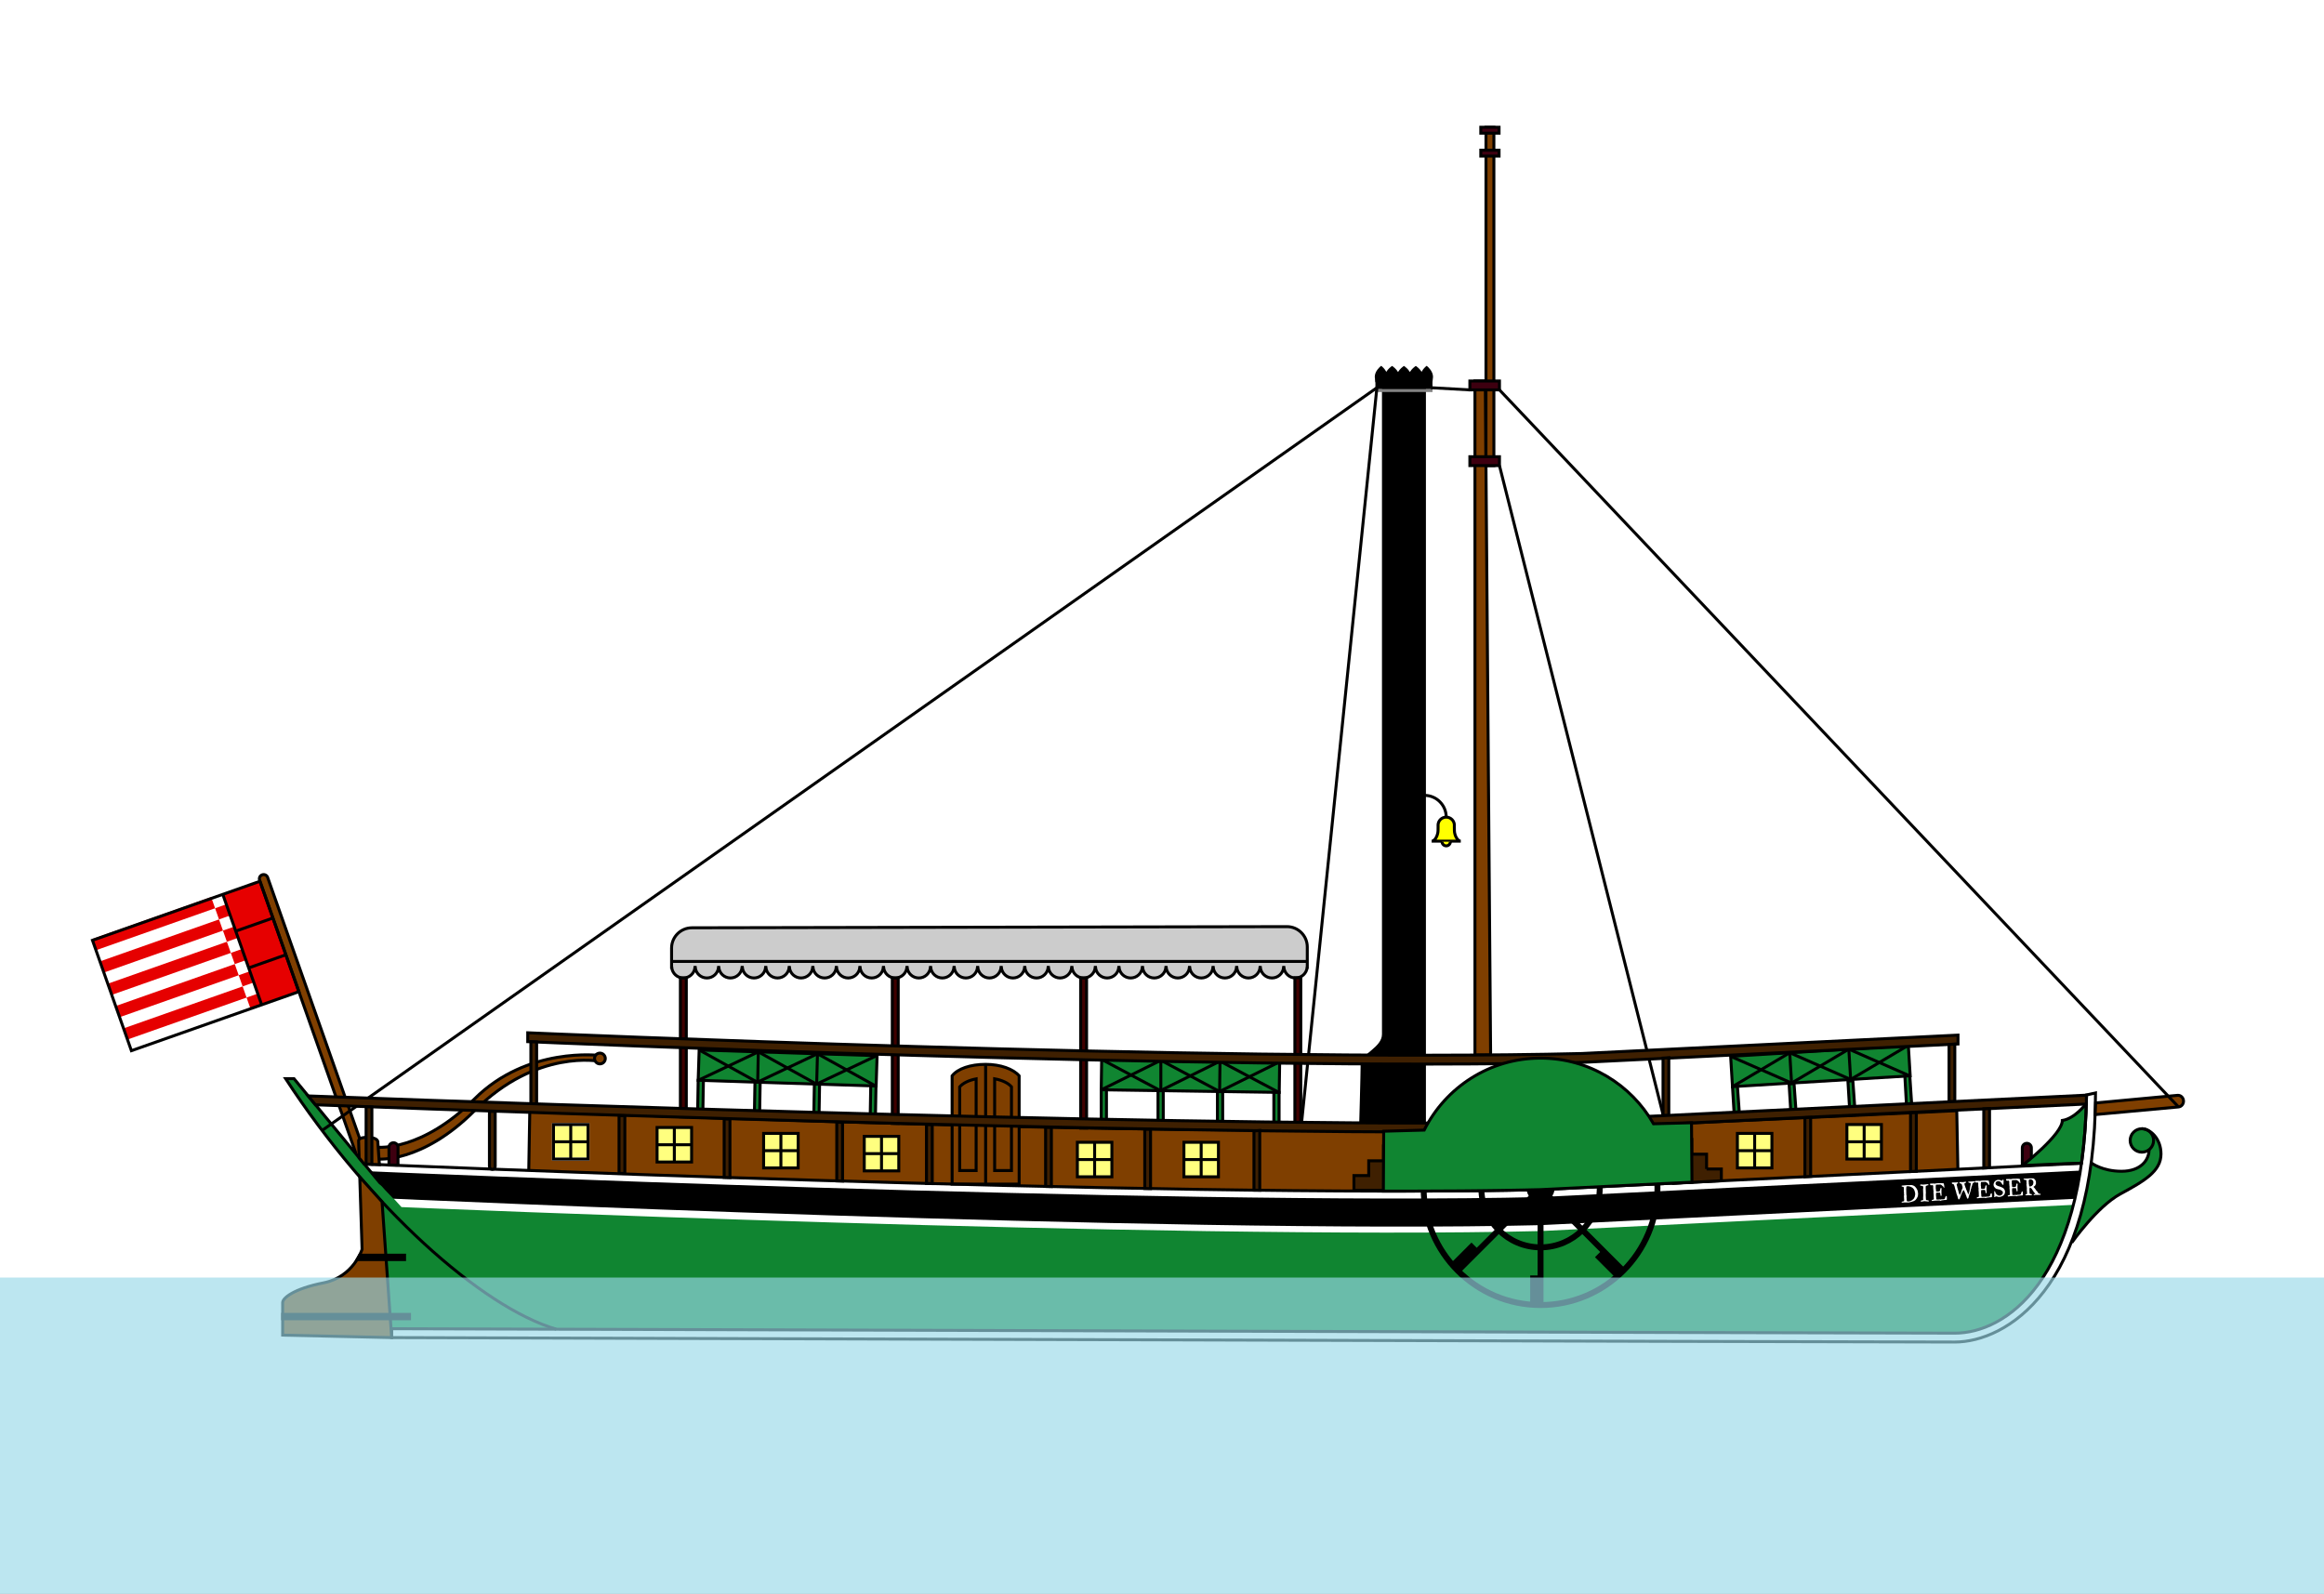 <?xml version="1.0" encoding="utf-8"?>
<!-- Generator: Adobe Illustrator 10, SVG Export Plug-In . SVG Version: 3.0.0 Build 76)  -->
<!DOCTYPE svg PUBLIC "-//W3C//DTD SVG 1.0//EN"    "http://www.w3.org/TR/2001/REC-SVG-20010904/DTD/svg10.dtd">
<svg 
	 xmlns:x="http://ns.adobe.com/Extensibility/1.0/" xmlns:i="http://ns.adobe.com/AdobeIllustrator/10.0/" xmlns:graph="http://ns.adobe.com/Graphs/1.0/" i:viewOrigin="28 566.2754" i:rulerOrigin="-28 -27.6924" i:pageBounds="28 566.2754 813.1973 27.6924"
	 xmlns="http://www.w3.org/2000/svg" xmlns:xlink="http://www.w3.org/1999/xlink" xmlns:a="http://ns.adobe.com/AdobeSVGViewerExtensions/3.0/"
	 width="785.197" height="538.584" viewBox="0 0 785.197 538.584" overflow="visible" enable-background="new 0 0 785.197 538.584"
	 xml:space="preserve">
	<rect x="0" y="0" width="785.197" height="538.584" fill="#333333" stroke="none"/>
	<g id="Hintergrund" i:layer="yes" i:editable="no" i:dimmedPercent="50" i:rgbTrio="#99999999FFFF">
		<path i:knockout="Off" fill="#FFFFFF" d="M785.197,538.583H0V0h785.197V538.583z"/>
	</g>
	<g id="_x002A_FARBEN" i:layer="yes" i:editable="no" i:dimmedPercent="50" i:rgbTrio="#999900000000">
		<path i:knockout="Off" fill="#108531" d="M128.99,406.011c-11.384-12.186-22.541-26.276-32.49-41.511h2.833
			c0,0,15.319,18.693,23.7,28.831l0.001,0.002c0,0,271.965,11.717,397.465,8.667c46.215-2.273,125.584-6.312,162.771-8.123
			c0,0,13.513-10.515,13.513-15.243c4.307-0.694,7.928-5.563,7.928-5.563l0.207-0.574c-1.647,61.409-27.958,78.004-44.419,78.004
			c-42.5,0-513.667-1.5-528.167-1.5l-3.253-42.896L128.99,406.011z"/>
		<path i:knockout="Off" fill="#108531" d="M725.214,381.732c-0.025-0.01-0.053-0.015-0.078-0.025
			c-0.176-0.064-0.351-0.119-0.523-0.162c-0.099-0.024-0.197-0.045-0.299-0.062c-0.222-0.039-0.439-0.065-0.648-0.065
			c-2.187,0-3.959,1.772-3.959,3.959c0,2.188,1.772,3.96,3.959,3.96c0.919,0,1.754-0.326,2.426-0.851l0.006,0.016
			c0,3.473-2.778,7.294-9.308,7.294s-10.174-2.801-10.174-2.801l-2.339,12.466l-4.292,14.454c0,0,8.484-12.151,16.408-16.453
			c8.104-4.399,13.732-7.666,13.732-13.501C730.125,385.541,727.583,382.649,725.214,381.732z"/>
		<path i:knockout="Off" fill="#FFFFFF" d="M700.562,407.144C579.696,413.024,582.514,412.949,520.5,416
			c-125.5,3.05-384.855-8.101-384.855-8.101l-2.727-3c0,0,262.082,11.15,387.582,8.101c62.014-3.051,59.823-2.951,180.689-8.832
			L700.562,407.144z"/>
		<path i:knockout="Off" d="M701.032,405.107c0,0-118.534,5.843-180.532,8.893c-125.5,3.05-387.582-8.944-387.582-8.944
			c-4.594-4.646-5.529-6.079-7.553-8.515c0,0,269.635,11.509,395.135,8.459c61.998-3.05,182.413-8.93,182.413-8.93L701.032,405.107z
			"/>
		<path i:knockout="Off" fill="#FFFFFF" d="M125.365,396.541c0,0,269.635,11.509,395.135,8.459
			c61.998-3.05,182.413-8.93,182.413-8.93l0.442-3c0,0-120.857,5.88-182.855,8.93c-125.5,3.05-397.668-8.459-397.668-8.459
			L125.365,396.541z"/>
		<path i:knockout="Off" fill="#7F3F00" d="M563.384,399.896c33.146-1.621,70.382-3.437,98.112-4.787l0.004,0.186l-0.382-19.981
			c-27.066,1.319-71.351,3.22-102.716,4.754l5.098,19.816"/>
		<path i:knockout="Off" fill="#7F3F00" d="M344.333,380.712c44.915,1.071,90.262,1.309,129.167,1.288v20.506h-0.048
			c-92.709,0.046-221.985-4.238-294.806-6.968v0.001l0.346-19.988c37.095,1.389,88.729,3.178,142.697,4.594v-16.607
			c1.894-2.393,6.156-3.87,11.323-3.87c5.018,0,9.344,1.584,11.323,3.868L344.333,380.712z"/>
		<path i:knockout="Off" fill="#FFFF7F" stroke="#FFFFFF" d="M198.667,391.666H187V380h11.667V391.666z"/>
		<path i:knockout="Off" fill="#FFFF7F" d="M233.667,392.666H222V381h11.667V392.666z"/>
		<path i:knockout="Off" fill="#FFFF7F" d="M269.667,394.666H258V383h11.667V394.666z"/>
		<path i:knockout="Off" fill="#FFFF7F" d="M303.667,395.666H292V384h11.667V395.666z"/>
		<path i:knockout="Off" fill="#FFFF7F" d="M375.667,397.666H364V386h11.667V397.666z"/>
		<path i:knockout="Off" fill="#FFFF7F" d="M411.666,397.666H400V386h11.666V397.666z"/>
		<path i:knockout="Off" fill="#FFFF7F" d="M598.666,394.666H587V383h11.666V394.666z"/>
		<path i:knockout="Off" fill="#FFFF7F" d="M635.666,391.666H624V380h11.666V391.666z"/>
	</g>
	<g id="Flagge" i:layer="yes" i:editable="no" i:dimmedPercent="50" i:rgbTrio="#FFFF99990000">
		<path i:knockout="Off" fill="none" stroke="#F0027F" d="M120.199,389.623"/>
		<path i:knockout="Off" fill="#E60000" d="M32.552,321.057l40.117-14.141l-1.33-3.772l-40.117,14.14L32.552,321.057z"/>
		<path i:knockout="Off" fill="#E60000" d="M73.998,310.688l3.772-1.329l-1.33-3.773l-3.772,1.33L73.998,310.688z"/>
		<path i:knockout="Off" fill="#E60000" d="M35.087,328.645l40.24-14.184l-1.33-3.772l-40.24,14.185L35.087,328.645z"/>
		<path i:knockout="Off" fill="#E60000" d="M76.658,318.233l3.772-1.329l-1.33-3.773l-3.773,1.33L76.658,318.233z"/>
		<path i:knockout="Off" fill="#E60000" d="M37.747,336.189l40.24-14.184l-1.33-3.772l-40.241,14.185L37.747,336.189z"/>
		<path i:knockout="Off" fill="#E60000" d="M79.317,325.779l3.772-1.33l-1.33-3.773l-3.772,1.33L79.317,325.779z"/>
		<path i:knockout="Off" fill="#E60000" d="M40.241,343.793l40.406-14.242l-1.33-3.771l-40.406,14.241L40.241,343.793z"/>
		<path i:knockout="Off" fill="#E60000" d="M81.977,333.324l3.772-1.33l-1.33-3.773l-3.772,1.33L81.977,333.324z"/>
		<path i:knockout="Off" fill="#E60000" d="M42.9,351.338l40.406-14.242l-1.33-3.771l-40.406,14.241L42.9,351.338z"/>
		<path i:knockout="Off" fill="#E60000" d="M84.636,340.869l3.772-1.33l-1.33-3.772l-3.772,1.329L84.636,340.869z"/>
		<path i:knockout="Off" fill="#E60000" d="M87.832,297.795l13.151,37.312l-12.575,4.433l-13.132-37.318L87.832,297.795z"/>
		<path i:knockout="Off" fill="none" stroke="#000000" d="M88.408,339.539l-13.132-37.318"/>
		<path i:knockout="Off" fill="none" stroke="#000000" d="M84.015,327.073l12.575-4.433"/>
		<g>
			<path i:knockout="Off" fill="none" stroke="#000000" d="M79.636,314.65l12.575-4.432"/>
		</g>
		<path i:knockout="Off" fill="#7F3F00" stroke="#000000" d="M120.199,389.623l-32.486-92.166c-0.265-0.751,0.129-1.574,0.88-1.839
			c0.75-0.265,1.574,0.13,1.838,0.88l33.484,94.996c0.265,0.751-0.129,1.574-0.88,1.839"/>
		<path i:knockout="Off" fill="none" stroke="#000000" d="M44.396,355.053l56.587-19.946l-13.151-37.312l-56.588,19.946
			L44.396,355.053z"/>
	</g>
	<g id="Rumpf" i:layer="yes" i:editable="no" i:dimmedPercent="50" i:rgbTrio="#4F00FFFF4F00">
		<path i:knockout="Off" fill="none" stroke="#000000" d="M187.947,449.161c-25.258-7.414-63.217-41.434-91.447-84.661h2.833
			c0,0,27.999,34.083,29,35.167c0.959,1.039,4.334,1.666,7.667,1.666c0,0,259,11.717,384.5,8.667
			c61.998-3.05,181.531-8.93,181.531-8.93"/>
		<path i:knockout="Off" fill="none" stroke="#000000" d="M125.521,396.333c0,0,269.479,11.717,394.979,8.667
			c61.998-3.05,182.413-8.93,182.413-8.93"/>
		<path i:knockout="Off" fill="none" stroke="#000000" d="M123.035,393.333c0,0,271.965,11.717,397.465,8.667
			c61.998-3.05,182.855-8.93,182.855-8.93"/>
		<path i:knockout="Off" fill="none" stroke="#000000" d="M704.972,370c-0.993,63.457-27.789,80.5-44.472,80.5
			c-42.5,0-513.667-1.5-528.167-1.5v3c14.5,0,485.667,1.5,528.167,1.5c17,0,47.5-17.672,47.5-84.172L704.972,370z"/>
		<path i:knockout="Off" fill="none" stroke="#000000" d="M699.984,419.915c0,0,8.484-12.151,16.408-16.453
			c8.104-4.399,13.732-7.666,13.732-13.501c0-5.418-3.82-8.543-6.46-8.543"/>
		<path i:knockout="Off" fill="none" stroke="#000000" d="M706.615,392.995c0,0,3.645,2.801,10.174,2.801s9.308-3.821,9.308-7.294"
			/>
		<path i:knockout="Off" fill="none" stroke="#000000" d="M719.706,385.377c0,2.188,1.772,3.96,3.959,3.96
			c2.188,0,3.96-1.772,3.96-3.96c0-2.187-1.772-3.959-3.96-3.959C721.479,381.418,719.706,383.19,719.706,385.377z"/>
		<path i:knockout="Off" fill="#3E0010" stroke="#000000" d="M683.271,393.877v-6c0-0.844,0.685-1.528,1.528-1.528
			c0.845,0,1.528,0.685,1.528,1.528v3.248"/>
		<path i:knockout="Off" fill="#7F3F00" stroke="#000000" d="M737.725,371.927c-0.089-1.083-0.992-1.885-2.017-1.791l-27.666,2.576
			l-0.17,3.924l28.161-2.576C737.056,373.966,737.813,373.012,737.725,371.927z"/>
		<path i:knockout="Off" fill="none" stroke="#000000" d="M704.712,373.07c0,0-3.621,4.869-7.928,5.563
			c0,4.729-13.513,15.243-13.513,15.243c12.848-0.626,19.998-0.802,19.998-0.802c0.973-6.906,1.569-14.574,1.702-23.075"/>
	</g>
	<g id="Ruder" i:layer="yes" i:editable="no" i:dimmedPercent="50" i:rgbTrio="#800080008000">
		<path i:knockout="Off" fill="#7F3F00" stroke="#000000" d="M127.667,391.667c0,0,14.833,1.499,32.667-16.334
			c21.084-21.084,42.333-16.666,42.333-16.666v-2c0,0-24.5-3.167-42.333,14.666s-32.667,16.334-32.667,16.334"/>
		<path i:knockout="Off" fill="#7F3F00" stroke="#000000" d="M129.08,406.104L132.333,452L95.5,451.167c0,0,0-9.5,0-11
			s3.667-4.667,13.833-6.667s13-11.333,13-11.333l-0.781-24.431L129.08,406.104z"/>
		<path i:knockout="Off" fill="#7F3F00" stroke="#000000" d="M128.19,393.551l-0.523-7.384c0,0,0.5-1.834-3.667-1.834
			c-3.24,0-2.833,1.333-2.833,1.333l0.179,5.623l1.688,2.044L128.19,393.551z"/>
		<path i:knockout="Off" stroke="#000000" d="M120.644,425.646h16.047v-1.489h-15.205L120.644,425.646z"/>
		<path i:knockout="Off" stroke="#000000" d="M95.5,445.646h42.87v-1.489H95.5V445.646z"/>
		<path i:knockout="Off" fill="#7F3F00" stroke="#000000" d="M204.506,357.688c0,1.004-0.814,1.818-1.818,1.818
			s-1.818-0.814-1.818-1.818s0.814-1.818,1.818-1.818S204.506,356.684,204.506,357.688z"/>
		<path i:knockout="Off" fill="#3E0010" stroke="#000000" d="M134.472,393.707l-3.057-0.022v-6c0-0.844,0.685-1.528,1.528-1.528
			c0.845,0,1.528,0.685,1.528,1.528V393.707z"/>
	</g>
	<g id="Schaufelrad" i:layer="yes" i:editable="no" i:dimmedPercent="50" i:rgbTrio="#FFFF4F004F00">
		<path i:knockout="Off" fill="none" stroke="#000000" stroke-width="2" d="M481,401.5c0-21.815,17.685-39.5,39.5-39.5
			s39.5,17.685,39.5,39.5S542.315,441,520.5,441S481,423.315,481,401.5z"/>
		<path i:knockout="Off" fill="none" stroke="#000000" stroke-width="2" d="M500.5,401.5c0-11.046,8.954-20,20-20s20,8.954,20,20
			s-8.954,20-20,20S500.5,412.546,500.5,401.5z"/>
		<path i:knockout="Off" fill="none" stroke="#000000" stroke-width="2" d="M520.5,441v-79"/>
		<path i:knockout="Off" stroke="#000000" d="M517.5,431.5h3v9.5h-3V431.5z"/>
		<path i:knockout="Off" fill="none" stroke="#000000" d="M520.5,362h3v9.5h-3V362z"/>
		<path i:knockout="Off" fill="none" stroke="#000000" stroke-width="2" d="M548.431,429.431l-55.861-55.861"/>
		<path i:knockout="Off" stroke="#000000" d="M539.592,424.835l2.121-2.122l6.718,6.718l-2.121,2.121L539.592,424.835z"/>
		<path i:knockout="Off" fill="none" stroke="#000000" d="M492.569,373.569l2.121-2.121l6.718,6.717l-2.121,2.122L492.569,373.569z"
			/>
		<path i:knockout="Off" fill="none" stroke="#000000" d="M481,401.5v-3h9.5v3H481z"/>
		<path i:knockout="Off" fill="none" stroke="#000000" stroke-width="2" d="M548.431,373.569l-55.861,55.861"/>
		<path i:knockout="Off" fill="none" stroke="#000000" d="M543.835,382.408l-2.122-2.121l6.718-6.718l2.121,2.121L543.835,382.408z"
			/>
		<path i:knockout="Off" stroke="#000000" d="M492.569,429.431l-2.121-2.121l6.717-6.718l2.122,2.121L492.569,429.431z"/>
		<path i:knockout="Off" stroke="#000000" d="M516.248,401.5c0-2.349,1.903-4.252,4.252-4.252s4.252,1.903,4.252,4.252
			s-1.903,4.252-4.252,4.252S516.248,403.849,516.248,401.5z"/>
	</g>
	<g id="_x002A_Schornstein" i:layer="yes" i:editable="no" i:dimmedPercent="50" i:rgbTrio="#FFFFFFFF4F00">
		<path i:knockout="Off" stroke="#000000" d="M481.267,382V131.017h-13.846c0,0,0,213.733,0,218.483s-7.2,7-7.2,10
			s-0.554,22.5-0.554,22.5H481.267z"/>
		<path i:knockout="Off" stroke="#000000" d="M483.484,128.548h-18.281v2.469h18.281V128.548z"/>
		<path i:knockout="Off" stroke="#828282" d="M464.693,131.976h19.301"/>
		<path i:knockout="Off" d="M482.33,123.88l-0.32-0.266l-0.319,0.266c-0.051,0.042-0.856,0.736-1.384,1.762
			c-0.634-1.046-1.612-1.748-1.673-1.79l-0.284-0.196l-0.283,0.196c-0.063,0.043-1.085,0.775-1.716,1.86
			c-0.634-1.084-1.658-1.817-1.721-1.86l-0.284-0.196l-0.283,0.196c-0.062,0.043-1.089,0.776-1.723,1.86
			c-0.631-1.085-1.651-1.817-1.714-1.86l-0.284-0.196l-0.283,0.196c-0.062,0.042-1.044,0.746-1.678,1.794
			c-0.535-1.03-1.354-1.727-1.405-1.769l-0.317-0.261l-0.317,0.261c-0.076,0.062-1.863,1.552-1.863,3.469l0.215,1.817l19.292-0.116
			l0.039-0.389l0.144-1.312C484.167,125.432,482.404,123.943,482.33,123.88z"/>
		<path i:knockout="Off" fill="#FFFF00" stroke="#000000" d="M493.549,284.246c-1.194,0-2.162-2.102-2.162-3.627l-0.018-1.562
			c0.004-0.057,0.018-0.111,0.018-0.168c0-1.526-1.236-2.763-2.763-2.763s-2.763,1.236-2.763,2.763c0,0.057,0.014,0.111,0.018,0.168
			l-0.018,1.562c0,1.525-0.968,3.627-2.162,3.627H493.549z"/>
		<path i:knockout="Off" fill="#FFFF00" stroke="#000000" d="M490.029,284.427c0,0.776-0.629,1.405-1.405,1.405
			s-1.405-0.629-1.405-1.405"/>
		<path i:knockout="Off" fill="none" stroke="#000000" d="M481.267,268.769c4.062,0,7.357,3.295,7.357,7.358"/>
	</g>
	<g id="_x002A_Mast" i:layer="yes" i:editable="no" i:dimmedPercent="50" i:rgbTrio="#000000000000">
		<path i:knockout="Off" fill="#7F3F00" stroke="#000000" d="M498.333,128.75h3.5l1.797,227.733l-5.297,0.038V128.75z"/>
		<path i:knockout="Off" fill="#7F3F00" stroke="#000000" d="M504.729,157.333h-2.671V43.001h2.671V157.333z"/>
		<path i:knockout="Off" fill="#3E0010" stroke="#000000" d="M506.479,52.75h-6.171v-2h6.171V52.75z"/>
		<path i:knockout="Off" fill="#3E0010" stroke="#000000" d="M506.479,45.001h-6.171v-2h6.171V45.001z"/>
		<path i:knockout="Off" fill="#3E0010" stroke="#000000" d="M506.615,131.75h-10v-3h10V131.75z"/>
		<path i:knockout="Off" fill="#3E0010" stroke="#000000" d="M506.615,157.333h-10v-3h10V157.333z"/>
	</g>
	<g id="_x002A_Kajüten" i:layer="yes" i:editable="no" i:dimmedPercent="50" i:rgbTrio="#4F00FFFFFFFF">
		<path i:knockout="Off" fill="none" stroke="#000000" d="M198.667,391.666H187V380h11.667V391.666z"/>
		<path i:knockout="Off" fill="none" stroke="#000000" d="M192.833,391.666V380"/>
		<path i:knockout="Off" fill="none" stroke="#000000" d="M198.667,385.833H187"/>
		<path i:knockout="Off" fill="none" stroke="#000000" d="M233.667,392.666H222V381h11.667V392.666z"/>
		<path i:knockout="Off" fill="none" stroke="#000000" d="M227.833,392.666V381"/>
		<path i:knockout="Off" fill="none" stroke="#000000" d="M233.667,386.833H222"/>
		<path i:knockout="Off" fill="none" stroke="#000000" d="M269.667,394.666H258V383h11.667V394.666z"/>
		<path i:knockout="Off" fill="none" stroke="#000000" d="M263.833,394.666V383"/>
		<path i:knockout="Off" fill="none" stroke="#000000" d="M269.667,388.833H258"/>
		<path i:knockout="Off" fill="none" stroke="#000000" d="M303.667,395.666H292V384h11.667V395.666z"/>
		<path i:knockout="Off" fill="none" stroke="#000000" d="M297.833,395.666V384"/>
		<path i:knockout="Off" fill="none" stroke="#000000" d="M303.667,389.833H292"/>
		<path i:knockout="Off" fill="none" stroke="#000000" d="M375.667,397.666H364V386h11.667V397.666z"/>
		<path i:knockout="Off" fill="none" stroke="#000000" d="M369.833,397.666V386"/>
		<path i:knockout="Off" fill="none" stroke="#000000" d="M375.667,391.833H364"/>
		<path i:knockout="Off" fill="none" stroke="#000000" d="M411.666,397.666H400V386h11.666V397.666z"/>
		<path i:knockout="Off" fill="none" stroke="#000000" d="M405.833,397.666V386"/>
		<path i:knockout="Off" fill="none" stroke="#000000" d="M411.666,391.833H400"/>
		<path i:knockout="Off" fill="none" stroke="#000000" d="M598.666,394.666H587V383h11.666V394.666z"/>
		<path i:knockout="Off" fill="none" stroke="#000000" d="M592.833,394.666V383"/>
		<path i:knockout="Off" fill="none" stroke="#000000" d="M598.666,388.833H587"/>
		<path i:knockout="Off" fill="none" stroke="#000000" d="M635.666,391.666H624V380h11.666V391.666z"/>
		<path i:knockout="Off" fill="none" stroke="#000000" d="M629.833,391.666V380"/>
		<path i:knockout="Off" fill="none" stroke="#000000" d="M635.666,385.833H624"/>
		<path i:knockout="Off" fill="none" stroke="#000000" d="M661.5,395.295l-0.382-19.981c-27.066,1.319-71.351,3.22-102.716,4.754"/>
		<path i:knockout="Off" fill="none" stroke="#000000" d="M344.333,380.712c44.915,1.071,90.263,1.309,129.167,1.288"/>
		<path i:knockout="Off" fill="none" stroke="#000000" d="M178.646,395.539l0.346-19.988c37.095,1.389,88.729,3.178,142.697,4.594"
			/>
		<path i:knockout="Off" fill="none" stroke="#000000" d="M344.335,363.535c-1.979-2.284-6.305-3.868-11.323-3.868
			c-5.167,0-9.429,1.478-11.323,3.87v36.607h22.644L344.335,363.535z"/>
		<path i:knockout="Off" fill="none" stroke="#000000" d="M333.012,359.667v40.478"/>
		<path i:knockout="Off" fill="none" stroke="#000000" d="M324.244,367.277v28.268h5.558v-30.978
			C327.331,365.032,325.328,366.016,324.244,367.277z M341.741,367.1v0.155c0,0,0.001,0.001,0.001,0.001L341.741,367.1z
			 M336.052,364.542v31.003h5.689v-28.29C340.634,365.979,338.572,364.993,336.052,364.542z"/>
	</g>
	<g id="_x002A_Treppen" i:layer="yes" i:editable="no" i:dimmedPercent="50" i:rgbTrio="#99999999FFFF">
		<path i:knockout="Off" fill="#3F2001" stroke="#000000" d="M576.585,395.024v-4.998h-4.998v-4.997h-4.998v-5.234l-6.377,0.272
			l5.098,19.816l16.273-0.887v-3.973H576.585z"/>
		<path i:knockout="Off" fill="#3F2001" stroke="#000000" d="M462.448,397.253v-4.998h4.998v-4.997h4.998v-4.998h4.998v19.99H457.45
			v-4.997H462.448z"/>
	</g>
	<g id="_x002A_Bänke" i:layer="yes" i:editable="no" i:dimmedPercent="50" i:rgbTrio="#FFFF66660000">
		<path i:knockout="Off" fill="#108531" stroke="#000000" d="M432.207,369.138l-60.146-0.874l0.149-10.255l60.147,0.874
			L432.207,369.138z"/>
		<path i:knockout="Off" fill="none" stroke="#000000" d="M372.061,368.264l20.147-9.965"/>
		<path i:knockout="Off" fill="none" stroke="#000000" d="M392.058,368.554l-19.849-10.545"/>
		<path i:knockout="Off" fill="none" stroke="#000000" d="M392.058,368.554l20.147-9.964"/>
		<path i:knockout="Off" fill="none" stroke="#000000" d="M412.057,368.845l-19.849-10.546"/>
		<path i:knockout="Off" fill="none" stroke="#000000" d="M412.057,368.845l20.146-9.964"/>
		<path i:knockout="Off" fill="none" stroke="#000000" d="M432.054,369.136l-19.849-10.546"/>
		<path i:knockout="Off" fill="#108531" stroke="#000000" d="M645.387,363.545l-60.042,3.651l-0.622-10.237l60.042-3.651
			L645.387,363.545z"/>
		<path i:knockout="Off" fill="none" stroke="#000000" d="M604.686,355.745l0.622,10.237"/>
		<path i:knockout="Off" fill="none" stroke="#000000" d="M624.648,354.531l0.65,10.695"/>
		<path i:knockout="Off" fill="none" stroke="#000000" d="M585.345,367.196l19.341-11.451"/>
		<path i:knockout="Off" fill="none" stroke="#000000" d="M605.308,365.982l-20.585-9.023"/>
		<path i:knockout="Off" fill="none" stroke="#000000" d="M605.308,365.982l19.341-11.451"/>
		<path i:knockout="Off" fill="none" stroke="#000000" d="M625.271,364.768l-20.585-9.022"/>
		<path i:knockout="Off" fill="none" stroke="#000000" d="M625.271,364.768l19.341-11.45"/>
		<path i:knockout="Off" fill="none" stroke="#000000" d="M645.234,363.554l-20.586-9.022"/>
		<path i:knockout="Off" fill="#108531" stroke="#000000" d="M373.831,378.41h-1.77v-10.146h1.77V378.41z"/>
		<path i:knockout="Off" fill="#108531" stroke="#000000" d="M393.021,378.725h-1.77v-10.146h1.77V378.725z"/>
		<path i:knockout="Off" fill="#108531" stroke="#000000" d="M413.101,379.035h-1.77v-10.146h1.77V379.035z"/>
		<path i:knockout="Off" fill="#108531" stroke="#000000" d="M432.158,379.287h-1.77v-10.146h1.77V379.287z"/>
		<path i:knockout="Off" fill="#108531" stroke="#000000" d="M296.011,366.984l-60.122-1.924l0.328-10.25l60.123,1.923
			L296.011,366.984z"/>
		<path i:knockout="Off" fill="none" stroke="#000000" d="M235.889,365.061l20.318-9.611"/>
		<path i:knockout="Off" fill="none" stroke="#000000" d="M255.878,365.7l-19.661-10.89"/>
		<path i:knockout="Off" fill="none" stroke="#000000" d="M255.878,365.7l20.318-9.611"/>
		<path i:knockout="Off" fill="none" stroke="#000000" d="M275.869,366.34l-19.662-10.891"/>
		<path i:knockout="Off" fill="none" stroke="#000000" d="M275.869,366.34l20.317-9.61"/>
		<path i:knockout="Off" fill="none" stroke="#000000" d="M295.857,366.979l-19.662-10.891"/>
		<path i:knockout="Off" fill="#108531" stroke="#000000" d="M237.481,375.236l-1.77-0.03l0.177-10.146l1.77,0.031L237.481,375.236z
			"/>
		<path i:knockout="Off" fill="#108531" stroke="#000000" d="M256.664,375.886l-1.77-0.03l0.177-10.146l1.769,0.031L256.664,375.886
			z"/>
		<path i:knockout="Off" fill="#108531" stroke="#000000" d="M276.734,376.547l-1.769-0.031l0.177-10.145l1.769,0.031
			L276.734,376.547z"/>
		<path i:knockout="Off" fill="#108531" stroke="#000000" d="M295.785,377.132l-1.769-0.031l0.177-10.145l1.769,0.03
			L295.785,377.132z"/>
		<path i:knockout="Off" fill="#108531" stroke="#000000" d="M587.637,375.726l-1.767,0.108l-0.525-8.638l1.672-0.102
			L587.637,375.726z"/>
		<path i:knockout="Off" fill="#108531" stroke="#000000" d="M606.766,374.82l-1.767,0.108l-0.525-8.638l1.672-0.102L606.766,374.82
			z"/>
		<path i:knockout="Off" fill="#108531" stroke="#000000" d="M626.637,373.857l-1.767,0.108l-0.525-8.638l1.672-0.102
			L626.637,373.857z"/>
		<path i:knockout="Off" fill="#108531" stroke="#000000" d="M645.876,372.926l-1.767,0.108l-0.525-9.38l1.672-0.101
			L645.876,372.926z"/>
		<path i:knockout="Off" fill="none" stroke="#000000" d="M412.205,358.59l-0.148,10.255"/>
		<path i:knockout="Off" fill="none" stroke="#000000" d="M392.208,358.299v10.181"/>
		<path i:knockout="Off" fill="none" stroke="#000000" d="M256.207,355.449l-0.218,10.277"/>
		<path i:knockout="Off" fill="none" stroke="#000000" d="M276.196,356.089l-0.282,10.544"/>
	</g>
	<g id="Sonnensegel" i:layer="yes" i:editable="no" i:dimmedPercent="50" i:rgbTrio="#000055550000">
		<path i:knockout="Off" fill="#CCCCCC" stroke="#000000" d="M434.808,313.128l-201.025,0.39c-3.8,0-6.881,3.081-6.881,6.881v6.491
			h0.039c0.199,2.011,1.875,3.588,3.938,3.588s3.74-1.577,3.938-3.588h0.078c0.199,2.011,1.875,3.588,3.938,3.588
			s3.74-1.577,3.938-3.588h0.078c0.199,2.011,1.875,3.588,3.938,3.588s3.74-1.577,3.938-3.588h0.078
			c0.199,2.011,1.875,3.588,3.938,3.588s3.74-1.577,3.938-3.588h0.078c0.199,2.011,1.875,3.588,3.938,3.588s3.74-1.577,3.938-3.588
			h0.078c0.199,2.011,1.875,3.588,3.938,3.588s3.74-1.577,3.938-3.588h0.078c0.199,2.011,1.875,3.588,3.938,3.588
			s3.74-1.577,3.938-3.588h0.078c0.199,2.011,1.875,3.588,3.938,3.588s3.74-1.577,3.938-3.588h0.078
			c0.199,2.011,1.875,3.588,3.938,3.588s3.74-1.577,3.938-3.588h0.078c0.199,2.011,1.875,3.588,3.938,3.588s3.74-1.577,3.938-3.588
			h0.078c0.199,2.011,1.875,3.588,3.938,3.588s3.74-1.577,3.938-3.588h0.078c0.199,2.011,1.875,3.588,3.938,3.588
			s3.74-1.577,3.938-3.588h0.078c0.199,2.011,1.875,3.588,3.938,3.588s3.74-1.577,3.938-3.588h0.078
			c0.199,2.011,1.875,3.588,3.938,3.588s3.74-1.577,3.938-3.588h0.078c0.199,2.011,1.875,3.588,3.938,3.588s3.74-1.577,3.938-3.588
			h0.078c0.199,2.011,1.875,3.588,3.938,3.588s3.74-1.577,3.938-3.588h0.078c0.199,2.011,1.875,3.588,3.938,3.588
			s3.74-1.577,3.938-3.588h0.078c0.199,2.011,1.875,3.588,3.938,3.588s3.74-1.577,3.938-3.588h0.078
			c0.199,2.011,1.875,3.588,3.938,3.588s3.74-1.577,3.938-3.588h0.078c0.199,2.011,1.875,3.588,3.938,3.588s3.74-1.577,3.938-3.588
			h0.078c0.199,2.011,1.875,3.588,3.938,3.588s3.74-1.577,3.938-3.588h0.078c0.199,2.011,1.876,3.588,3.938,3.588
			s3.739-1.577,3.938-3.588h0.078c0.199,2.011,1.876,3.588,3.938,3.588s3.739-1.577,3.938-3.588h0.078
			c0.199,2.011,1.876,3.588,3.938,3.588s3.739-1.577,3.938-3.588h0.078c0.199,2.011,1.876,3.588,3.938,3.588
			s3.739-1.577,3.938-3.588h0.078c0.199,2.011,1.876,3.588,3.938,3.588s3.739-1.577,3.938-3.588h0.078
			c0.199,2.011,1.876,3.588,3.938,3.588s3.739-1.577,3.938-3.588h0.039v-6.881C441.688,316.209,438.607,313.128,434.808,313.128z"/>
		<path i:knockout="Off" fill="#400000" stroke="#000000" d="M231.879,377.399v-46.922h-2v46.922H231.879z"/>
		<path i:knockout="Off" fill="#400000" stroke="#000000" d="M439.491,382v-51.601h-2V382H439.491z"/>
		<path i:knockout="Off" fill="#400000" stroke="#000000" d="M301.475,379.622v-49.145h2v49.145H301.475z"/>
		<path i:knockout="Off" fill="#400000" stroke="#000000" d="M367.115,381.206v-50.729h-2v50.729H367.115z"/>
		<path i:knockout="Off" fill="none" stroke="#000000" d="M226.94,324.89h214.748"/>
	</g>
	<g id="_x002A_Takelage" i:layer="yes" i:editable="no" i:dimmedPercent="50" i:rgbTrio="#000099999999">
		<path i:knockout="Off" fill="none" stroke="#000000" d="M108.828,382l356.375-250.983"/>
		<path i:knockout="Off" fill="none" stroke="#000000" d="M506.615,131.75l229.418,242.31"/>
		<path i:knockout="Off" fill="none" stroke="#000000" d="M465.203,131.017L439.491,382"/>
		<path i:knockout="Off" fill="none" stroke="#000000" d="M483.484,131.017l13.131,0.733"/>
		<path i:knockout="Off" fill="none" stroke="#000000" d="M506.615,157.333l55.263,219.254"/>
	</g>
	<g id="Reling_Oberdeck" i:layer="yes" i:editable="no" i:dimmedPercent="50" i:rgbTrio="#4F004F00FFFF">
		<path i:knockout="Off" fill="#3F2001" stroke="#000000" d="M661.537,352.785c0,0-65.039,3.165-127.037,6.215
			c-125.5,3.05-356.196-7.006-356.196-7.006v-3c0,0,230.696,10.056,356.196,7.006c61.998-3.05,127.037-6.215,127.037-6.215V352.785z
			"/>
		<path i:knockout="Off" fill="#3F2001" stroke="#000000" d="M181.314,373.125l-1.954-0.066v-21.025l1.954,0.07V373.125z"/>
		<path i:knockout="Off" fill="#3F2001" stroke="#000000" d="M563.833,376.903l-1.955,0.096v-19.473c0,0,0.438-0.044,0.978-0.044
			c0.54,0,0.978-0.051,0.978-0.051V376.903z"/>
		<path i:knockout="Off" fill="#3F2001" stroke="#000000" d="M660.46,372.221l-1.955,0.094v-19.388l0.978-0.043
			c0.54,0,0.978-0.048,0.978-0.048V372.221z"/>
	</g>
	<g id="_x002A_Reling_Hauptdeck" i:layer="yes" i:editable="no" i:dimmedPercent="50" i:rgbTrio="#4F004F00FFFF">
		<path i:knockout="Off" fill="#3F2001" stroke="#000000" d="M556.968,377.237c63.037-3.064,147.952-7.167,147.952-7.167v3
			c0,0-83.417,3.929-146.518,6.997L556.968,377.237z"/>
		<path i:knockout="Off" fill="#3F2001" stroke="#000000" d="M483,382.506c-135.912,0.069-376.422-9.173-376.422-9.173l-2.462-3
			c0,0,243.08,9.248,378.986,9.173L483,382.506z"/>
		<path i:knockout="Off" fill="#3F2001" stroke="#000000" d="M125.646,393.443l-1.954-0.082v-19.368l1.954,0.074V393.443z"/>
		<path i:knockout="Off" fill="#3F2001" stroke="#000000" d="M167.314,394.178c0,0.54-0.438,0.978-0.977,0.978
			c-0.54,0-0.977-0.438-0.977-0.978V376.05c0-0.54,0.438-0.504,0.977-0.504c0.54,0,0.977-0.036,0.977,0.504V394.178z"/>
		<path i:knockout="Off" fill="#3F2001" stroke="#000000" d="M211.11,396.513h-1.954v-19.517l1.954,0.063V396.513z"/>
		<path i:knockout="Off" fill="#3F2001" stroke="#000000" d="M246.623,397.924l-1.954-0.063v-19.743l1.954,0.059V397.924z"/>
		<path i:knockout="Off" fill="#3F2001" stroke="#000000" d="M284.669,399.109l-1.954-0.058v-19.825l1.954,0.054V399.109z"/>
		<path i:knockout="Off" fill="#3F2001" stroke="#000000" d="M314.973,399.967l-1.954-0.053v-19.88l1.954,0.049V399.967z"/>
		<path i:knockout="Off" fill="#3F2001" stroke="#000000" d="M355.227,400.965l-1.954-0.044v-19.938l1.954,0.042V400.965z"/>
		<path i:knockout="Off" fill="#3F2001" stroke="#000000" d="M388.729,401.65l-1.954-0.036v-19.971l0.977-0.029
			c0.54,0,0.977,0.063,0.977,0.063V401.65z"/>
		<path i:knockout="Off" fill="#3F2001" stroke="#000000" d="M425.624,402.209l-1.955-0.023v-19.993l1.955-0.192V402.209z"/>
		<path i:knockout="Off" fill="#3F2001" stroke="#000000" d="M611.757,397.534l-1.955,0.095v-19.948l1.955-0.088V397.534z"/>
		<path i:knockout="Off" fill="#3F2001" stroke="#000000" d="M647.46,395.793l-1.955,0.095v-19.834l1.955-0.091V395.793z"/>
		<path i:knockout="Off" fill="#3F2001" stroke="#000000" d="M672.2,394.587l-1.955,0.096V374.71l1.955-0.093V394.587z"/>
	</g>
	<g id="_x002A_Radkasten" i:layer="yes" i:editable="no" i:dimmedPercent="50" i:rgbTrio="#FFFF4F00FFFF">
		<path i:knockout="Off" fill="#108531" stroke="#000000" d="M494.246,402.413c1.205-0.01,2.393-0.022,3.58-0.035
			c0.898-0.009,1.797-0.019,2.685-0.028c1.007-0.012,2.005-0.025,2.999-0.038c1.091-0.015,2.172-0.03,3.246-0.046
			c0.835-0.013,1.671-0.025,2.496-0.039c1.266-0.021,2.512-0.044,3.753-0.067c0.647-0.013,1.303-0.023,1.942-0.037
			c1.879-0.038,3.734-0.078,5.553-0.122c7.517-0.369,15.903-0.781,24.831-1.219c8.388-0.411,17.251-0.845,26.335-1.289l-0.168-20.1
			l-12.828,0.354c-7.562-13.25-21.819-22.184-38.17-22.184c-17.214,0-32.106,9.904-39.313,24.32l-13.685,0.377l-0.112,20.243
			c3.11,0.005,6.167,0.003,9.198-0.002c0.104,0,0.206-0.001,0.311-0.001c5.428-0.009,10.719-0.034,15.863-0.075
			C493.256,402.421,493.755,402.418,494.246,402.413z"/>
	</g>
	<g id="Wasser" i:layer="yes" i:editable="no" i:dimmedPercent="50" i:rgbTrio="#CCCC99996666">
		<path i:knockout="Off" opacity="0.66" fill="#99D9E8" d="M785.197,431.708H0v106.876h785.197V431.708z"/>
	</g>
	<g id="Name" i:layer="yes" i:dimmedPercent="50" i:rgbTrio="#999933330000">
		<g i:knockout="Off">
			<path i:knockout="Off" fill="#FFFFFF" d="M648.006,403.058c0.098,0.273,0.087,0.554-0.014,0.839
				c-0.023,0.056,0.035,0.134,0.012,0.188c-0.049,0.094-0.078,0.203-0.101,0.286c-0.131,0.232-0.198,0.453-0.357,0.661
				c-0.025,0.028-0.051,0.057-0.049,0.084c-0.082,0.14-0.212,0.229-0.32,0.38c-0.152,0.171-0.4,0.239-0.591,0.386
				c-0.026,0.002-0.054,0.004-0.081,0.005c-0.139,0.09-0.246,0.096-0.415,0.133c-0.027,0.002-0.055,0.003-0.051,0.058
				c-0.277,0.043-0.522,0.166-0.793,0.173c-0.035,0.002-0.086,0.059-0.113,0.061c-0.5,0.084-1.003-0.031-1.495,0.017
				c-0.062,0.03-0.147-0.046-0.227-0.014c-0.164,0.117-0.303,0.071-0.477,0.019c-0.157,0.091-0.409,0.105-0.475-0.089
				c0.13-0.251,0.438-0.215,0.65-0.282c0.091,0.004,0.197-0.029,0.217-0.147c0.021-0.245,0.061-0.5-0.01-0.775
				c-0.031-0.079,0.024-0.199-0.007-0.278c-0.017-0.279-0.086-0.527-0.012-0.802c-0.004-0.063,0.046-0.147,0.041-0.229
				c-0.074-0.329-0.083-0.635-0.047-0.943c-0.005-0.081-0.064-0.168-0.069-0.249c0.064-0.445,0.021-0.857-0.003-1.279
				c-0.002-0.027-0.004-0.055-0.032-0.079c-0.104-0.094-0.253-0.157-0.425-0.174c-0.081,0.005-0.165-0.044-0.221-0.077
				c-0.066-0.05-0.127-0.154-0.041-0.241c0.075-0.095,0.212-0.066,0.329-0.073c0.887-0.098,1.737-0.192,2.632-0.155
				c0.108-0.007,0.25-0.042,0.359-0.021c0.175,0.053,0.365,0.068,0.54,0.14c0.083,0.031,0.192,0.052,0.253,0.156
				c0,0,0.027-0.002,0.054-0.003c0.178,0.106,0.346,0.204,0.464,0.369c0.12,0.191,0.301,0.352,0.419,0.534
				c0.002,0.026,0.033,0.088,0.036,0.142c0.062,0.132,0.2,0.187,0.208,0.321c0.069,0.249,0.191,0.494,0.206,0.745
				C648.032,402.894,648.001,402.977,648.006,403.058z M646.868,402.421c-0.099-0.3-0.226-0.626-0.518-0.834
				c-0.029-0.035-0.032-0.089-0.061-0.114c-0.144-0.127-0.283-0.209-0.432-0.281c-0.253-0.156-0.537-0.229-0.847-0.292
				c-0.054,0.003-0.11-0.03-0.166-0.054c-0.253-0.012-0.562-0.057-0.746,0.18c-0.06,0.526-0.093,1.033-0.035,1.553
				c0.019,0.306,0.029,0.639,0.021,0.945c0.003,0.062,0.008,0.144,0.002,0.198c0.062,0.132,0.098,0.273,0.079,0.41
				c-0.039,0.255,0.055,0.475-0.022,0.695c0.061,0.114,0.042,0.25,0.049,0.367c0.007,0.107,0.005,0.243,0.013,0.359
				c0.038,0.188,0.051,0.412,0.277,0.426c0.334,0.017,0.723,0.021,1.019-0.159c0.026-0.002,0.054-0.004,0.08-0.005
				c0.191-0.12,0.388-0.158,0.513-0.328c0.053-0.03,0.114-0.061,0.138-0.116c0.104-0.087,0.243-0.149,0.317-0.271
				c0.105-0.195,0.258-0.366,0.335-0.597c0.021-0.082,0.046-0.138,0.067-0.22c0.053-0.175,0.07-0.338,0.086-0.537
				c-0.002-0.027,0.06-0.058,0.058-0.085C647.07,403.248,647.027,402.826,646.868,402.421z"/>
			<path i:knockout="Off" fill="#FFFFFF" d="M651.418,400.529c-0.079,0.032-0.162,0.01-0.242,0.015
				c-0.063,0.004-0.087,0.06-0.112,0.088c-0.196,0.038-0.384,0.067-0.434,0.296c-0.057,0.418,0.039,0.81,0.008,1.198
				c0.092,0.185-0.038,0.417,0.027,0.612c0.03,0.052,0.031,0.079,0.035,0.133c-0.081,0.618-0.082,1.204-0.028,1.813
				c0.013,0.216-0.001,0.442,0.039,0.665c0.029,0.188,0.258,0.237,0.429,0.228c0.217,0.014,0.417,0.038,0.561,0.192
				c0.033,0.088,0.011,0.17-0.068,0.202c-0.224,0.04-0.448,0.045-0.641,0.002c-0.174-0.053-0.334-0.017-0.507-0.033
				c-0.026,0.001-0.057-0.051-0.084-0.049c-0.359,0.012-0.69,0.059-1.045,0.16c-0.143,0.036-0.278,0.017-0.401-0.066
				c-0.029-0.052-0.025-0.134-0.002-0.188c0.152-0.181,0.404-0.187,0.654-0.229c0.194-0.065,0.209-0.265,0.173-0.425
				c-0.032-0.088-0.035-0.143-0.04-0.223c0.092-1.034,0.016-2.03-0.008-3.029c0.101-0.285,0.056-0.59,0.048-0.868
				c-0.003-0.055-0.061-0.104-0.091-0.157c-0.05-0.087-0.178-0.106-0.287-0.127c-0.201-0.052-0.388-0.014-0.563-0.084
				c-0.082-0.022-0.09-0.14-0.094-0.22c0.029-0.11,0.08-0.167,0.188-0.174c0.252-0.015,0.505-0.003,0.751,0.046
				c0.117-0.007,0.225-0.014,0.306-0.019c0.505,0.007,0.938-0.154,1.444-0.121c0.137,0.02,0.092,0.184,0.099,0.301
				C651.535,400.522,651.443,400.501,651.418,400.529z"/>
			<path i:knockout="Off" fill="#FFFFFF" d="M657.786,405.302c-0.022,0.082-0.101,0.141-0.188,0.173
				c-0.302,0.072-0.605-0.027-0.906,0.071c-0.337,0.102-0.669-0.023-0.971,0.211c-0.052,0.03-0.135,0.008-0.189-0.016
				c-0.235-0.157-0.509-0.061-0.753-0.072c-0.09,0.005-0.171,0.01-0.252,0.006c-0.53,0.031-1.088,0.055-1.605,0.14
				c-0.053,0.03-0.17,0.037-0.228-0.022c-0.085-0.076-0.009-0.162-0.015-0.252c-0.003-0.054,0.089-0.023,0.141-0.062
				c0.102-0.114,0.306-0.009,0.435-0.125c0.034-0.028-0.028-0.025,0.058-0.094c0.077-0.059,0.044-0.164,0.066-0.247
				c-0.003-0.054-0.007-0.116-0.037-0.169c-0.069-0.41,0.052-0.806-0.054-1.223c-0.004-0.055-0.005-0.081,0.019-0.137
				c-0.003-0.054-0.005-0.081-0.035-0.133c-0.043-0.277-0.049-0.529,0.016-0.812c0.023-0.056-0.061-0.104-0.063-0.158
				c-0.036-0.305,0.001-0.587-0.07-0.889c-0.036-0.143,0.021-0.254,0.013-0.389c0.014-0.227,0.005-0.532-0.227-0.636
				c-0.25,0.042-0.551,0.141-0.751-0.046c-0.03-0.052-0.06-0.077-0.089-0.13c-0.034-0.115-0.044-0.277,0.062-0.311
				c0.22-0.094,0.479,0.008,0.729-0.034c0.302-0.071,0.578,0.029,0.858,0.04c0.139-0.09,0.273-0.098,0.418-0.106
				c0.358-0.039,0.716-0.087,1.105-0.047c0.055-0.003,0.106-0.033,0.171-0.01c0.163,0.017,0.304-0.045,0.468-0.028
				c0.137,0.028,0.311,0.072,0.443,0.037c0.169-0.037,0.335,0.017,0.37,0.149c0.13,0.38,0.179,0.747,0.192,1.134
				c0.03,0.053,0.033,0.106,0.01,0.162c-0.023,0.055-0.074,0.121-0.13,0.089c-0.037-0.025-0.066-0.051-0.095-0.076
				c-0.062-0.132-0.098-0.273-0.211-0.375c-0.06-0.087-0.171-0.134-0.256-0.21c-0.148-0.217-0.38-0.32-0.611-0.424
				c-0.468,0.027-0.971,0.048-1.439,0.049c-0.027,0.002-0.08,0.032-0.105,0.061c-0.055,0.139-0.021,0.244-0.066,0.392
				c-0.021,0.109,0.013,0.216,0.011,0.333c-0.015,0.217-0.055,0.444,0.066,0.663c-0.056,0.139-0.047,0.282,0.015,0.414
				c0.034,0.115,0.012,0.197,0.019,0.305c0.031,0.08,0.091,0.166,0.172,0.162c0.332-0.021,0.668,0.023,0.994-0.104
				c0.062-0.03,0.114-0.061,0.112-0.088c0.101-0.285,0.111-0.565,0.185-0.849c0.021-0.083,0.123-0.197,0.232-0.177
				c0.146,0.027,0.21,0.187,0.191,0.332c-0.054,0.165-0.068,0.364-0.058,0.553c-0.031,0.534,0.016,1.027,0.047,1.558
				c0.003,0.054-0.028,0.137-0.079,0.193c-0.05,0.066-0.158,0.063-0.215,0.013c-0.127-0.154-0.079-0.41-0.117-0.606
				c-0.002-0.026-0.059-0.077-0.061-0.104c-0.009-0.144-0.018-0.305-0.156-0.36c-0.202-0.069-0.438,0.054-0.642-0.016
				c-0.13,0.089-0.308-0.019-0.468,0.019c-0.062,0.004-0.086,0.059-0.111,0.088c-0.09,0.474-0.062,0.95,0.011,1.414
				c0.041,0.224,0,0.451,0.03,0.666c0.031,0.062,0.098,0.111,0.152,0.135c0.223,0.104,0.493-0.047,0.723,0.021
				c0.132-0.062,0.25-0.042,0.386-0.041c0.026-0.001,0.084,0.05,0.11,0.048c0.247-0.096,0.525-0.112,0.779-0.091
				c0.135-0.008,0.252-0.015,0.387-0.023c0.142-0.035,0.246-0.096,0.35-0.183c0.083-0.113,0.101-0.285,0.119-0.422
				c0.033-0.056,0.084-0.113,0.106-0.178c-0.003-0.054,0.022-0.082,0.02-0.136c0.082-0.141,0.185-0.228,0.322-0.182
				c0.029,0.025,0.095,0.075,0.089,0.13C657.754,404.609,657.827,404.938,657.786,405.302z"/>
			<path i:knockout="Off" fill="#FFFFFF" d="M667.316,399.355c0.049-0.084-0.062-0.132-0.117-0.138
				c-0.671-0.077-1.328,0.097-1.997,0.073c-0.064-0.023-0.118-0.02-0.17,0.01c-0.078,0.06-0.045,0.165,0.013,0.216
				c0.121,0.219,0.423,0.146,0.644,0.224c0.119,0.021,0.152,0.136,0.185,0.215c0.001,0.026-0.059,0.084-0.057,0.111
				c0.003,0.054,0.009,0.144,0.012,0.197c-0.06,0.364-0.184,0.705-0.226,1.068c0.01,0.162-0.042,0.363-0.058,0.554
				c-0.023,0.056-0.047,0.12-0.07,0.176c-0.044,0.336-0.078,0.671-0.232,0.951c0.037,0.169-0.072,0.311-0.091,0.456
				c-0.025,0.028-0.086,0.059-0.115,0.033c-0.112-0.083-0.147-0.216-0.235-0.328c-0.002-0.027-0.005-0.081-0.006-0.107
				c-0.177-0.242-0.195-0.548-0.317-0.793c-0.03-0.053-0.06-0.078-0.089-0.13c-0.003-0.036-0.004-0.063-0.006-0.09
				c-0.003-0.055-0.086-0.076-0.089-0.13c-0.038-0.196-0.068-0.394-0.194-0.548c-0.002-0.027,0.006-0.055,0.004-0.081
				c-0.032-0.089-0.097-0.112-0.128-0.191c-0.004-0.054,0.028-0.119-0.002-0.171c-0.06-0.104-0.121-0.219-0.129-0.354
				c-0.001-0.026-0.059-0.077-0.06-0.104c-0.014-0.225-0.193-0.521,0.077-0.672c0.132-0.062,0.329-0.073,0.377-0.185
				c0.056-0.12,0.048-0.255-0.098-0.273c-0.164-0.026-0.331,0.038-0.493,0.047c-0.146-0.018-0.248,0.069-0.392,0.078
				c-0.19-0.017-0.419-0.065-0.606-0.027c-0.169,0.037-0.309-0.045-0.478-0.008c-0.08,0.031-0.157,0.09-0.161,0.181
				c0.019,0.306,0.378,0.284,0.638,0.413c0.14,0.072,0.177,0.242,0.24,0.4c0.001,0.027,0.005,0.09,0.007,0.117
				c0.123,0.245,0.222,0.546,0.201,0.817c-0.021,0.091-0.044,0.174-0.065,0.256c-0.104,0.231-0.264,0.431-0.273,0.711
				c-0.022,0.082-0.075,0.112-0.106,0.195c0.006,0.09,0.011,0.171-0.014,0.227c-0.074,0.112-0.094,0.23-0.149,0.369l-0.052,0.03
				c-0.045,0.165-0.099,0.312-0.144,0.478c-0.025,0.028-0.049,0.084-0.111,0.087c-0.027,0.002-0.055,0.004-0.055,0.004
				c-0.03-0.053-0.057-0.051-0.085-0.076c-0.09-0.14-0.1-0.301-0.162-0.441c-0.036-0.16-0.099-0.301-0.16-0.433
				c-0.003-0.054,0.029-0.119-0.001-0.171c-0.128-0.182-0.133-0.407-0.198-0.602c-0.068-0.248-0.137-0.487-0.232-0.734
				c-0.036-0.143-0.042-0.25-0.051-0.394c-0.003-0.055-0.061-0.104-0.09-0.157c-0.005-0.081,0.023-0.2-0.008-0.279
				c-0.03-0.052-0.032-0.079-0.062-0.141c-0.068-0.239,0.177-0.362,0.391-0.401c0.09-0.006,0.165-0.118,0.104-0.231
				c-0.057-0.051-0.113-0.102-0.196-0.133c-0.254-0.012-0.479,0.001-0.729,0.043c-0.108-0.003-0.188,0.002-0.306,0.009
				c-0.272-0.038-0.522,0.004-0.774,0.01c-0.162,0.01-0.131,0.233-0.07,0.338c0.035,0.143,0.237,0.212,0.399,0.202
				c0.092,0.021,0.166,0.062,0.206,0.132c0.03,0.053,0.059,0.078,0.09,0.139c0.001,0.027,0.003,0.054,0.004,0.081
				c0.03,0.053,0.062,0.132,0.093,0.184c0.035,0.143,0.07,0.275,0.133,0.416c0.001,0.027,0.003,0.054,0.004,0.081
				c0.062,0.113,0.059,0.222,0.092,0.328c0.039,0.196,0.104,0.391,0.145,0.604c0.003,0.054,0.087,0.112,0.091,0.166
				c0.015,0.252,0.136,0.47,0.204,0.709c0.005,0.09,0.009,0.145,0.004,0.226c0.03,0.053,0.062,0.141,0.093,0.192
				c0.003,0.055,0.005,0.081,0.008,0.135c0.032,0.08,0.09,0.14,0.121,0.219c0.098,0.273,0.141,0.551,0.264,0.796
				c0.03,0.052-0.02,0.137,0.011,0.188c0.09,0.139,0.098,0.273,0.16,0.414c0.03,0.053,0.062,0.132,0.118,0.165
				c0.228,0.04,0.376-0.194,0.428-0.387c0.042-0.2,0.147-0.396,0.217-0.599c0.052-0.192,0.123-0.367,0.203-0.535
				c-0.003-0.054-0.007-0.107,0.019-0.136c0.027-0.002,0.053-0.03,0.053-0.03c0.104-0.231,0.143-0.486,0.275-0.684
				c0.077-0.059,0.071-0.166,0.157-0.234c0.074-0.113,0.092-0.276,0.175-0.398c0.052-0.03,0.072-0.14,0.155-0.117
				c0.233,0.131,0.305,0.433,0.4,0.68c0.062,0.132,0.151,0.271,0.187,0.403c0.03,0.062,0.06,0.087,0.089,0.14
				c0.005,0.08-0.026,0.163,0.006,0.252c0.089,0.13,0.188,0.269,0.214,0.402c0.101,0.327,0.172,0.63,0.353,0.935
				c0.061,0.104,0.256,0.065,0.306-0.019c0.159-0.198,0.117-0.448,0.223-0.653c-0.002-0.026-0.003-0.054-0.005-0.08
				c0.048-0.111,0.095-0.231,0.122-0.368c-0.009-0.162,0.119-0.287,0.144-0.478l0.053-0.03c-0.002-0.026-0.004-0.054-0.006-0.09
				c0.048-0.11,0.077-0.221,0.125-0.332c0.045-0.146,0.101-0.285,0.144-0.459c0.074-0.274,0.057-0.58,0.212-0.842
				c0.046-0.138,0.038-0.282,0.093-0.42c-0.004-0.055,0.021-0.083,0.019-0.137c0.021-0.092,0.102-0.123,0.097-0.204
				c0.001-0.136,0.104-0.223,0.122-0.368c0.021-0.254,0.118-0.448,0.248-0.682c0.022-0.082,0.109-0.142,0.215-0.175
				c0.027-0.002,0.055-0.003,0.081-0.005c0.085-0.086,0.194-0.065,0.3-0.126C667.206,399.471,667.266,399.413,667.316,399.355z"/>
			<path i:knockout="Off" fill="#FFFFFF" d="M673.015,404.401c-0.021,0.082-0.1,0.141-0.188,0.174
				c-0.303,0.071-0.606-0.027-0.907,0.071c-0.336,0.101-0.668-0.023-0.97,0.211c-0.053,0.029-0.135,0.008-0.19-0.017
				c-0.234-0.157-0.509-0.06-0.753-0.072c-0.09,0.005-0.17,0.01-0.252,0.006c-0.53,0.031-1.088,0.055-1.605,0.14
				c-0.052,0.03-0.169,0.037-0.227-0.022c-0.086-0.076-0.01-0.162-0.015-0.252c-0.004-0.054,0.089-0.022,0.141-0.062
				c0.102-0.114,0.306-0.01,0.434-0.125c0.035-0.029-0.028-0.025,0.058-0.094c0.078-0.059,0.045-0.165,0.067-0.247
				c-0.004-0.055-0.008-0.117-0.037-0.17c-0.069-0.41,0.051-0.805-0.055-1.223c-0.003-0.054-0.005-0.081,0.02-0.137
				c-0.004-0.054-0.005-0.08-0.035-0.133c-0.044-0.277-0.05-0.529,0.015-0.812c0.024-0.056-0.061-0.104-0.063-0.158
				c-0.036-0.305,0.002-0.586-0.07-0.889c-0.035-0.142,0.021-0.254,0.013-0.389c0.014-0.226,0.005-0.532-0.227-0.636
				c-0.25,0.042-0.551,0.141-0.751-0.046c-0.03-0.052-0.059-0.077-0.089-0.13c-0.034-0.115-0.043-0.276,0.062-0.31
				c0.22-0.095,0.479,0.008,0.729-0.034c0.303-0.072,0.579,0.028,0.859,0.039c0.139-0.089,0.273-0.097,0.417-0.105
				c0.358-0.039,0.716-0.088,1.106-0.048c0.054-0.003,0.106-0.033,0.171-0.01c0.163,0.018,0.304-0.045,0.467-0.027
				c0.137,0.027,0.311,0.071,0.444,0.036c0.169-0.036,0.334,0.017,0.369,0.15c0.131,0.38,0.18,0.746,0.193,1.133
				c0.03,0.053,0.033,0.106,0.01,0.162c-0.024,0.056-0.074,0.121-0.13,0.089c-0.038-0.025-0.066-0.05-0.095-0.075
				c-0.062-0.132-0.098-0.274-0.212-0.376c-0.06-0.086-0.17-0.134-0.256-0.21c-0.148-0.217-0.38-0.32-0.611-0.424
				c-0.467,0.027-0.971,0.049-1.439,0.049c-0.027,0.002-0.079,0.032-0.104,0.061c-0.055,0.139-0.021,0.245-0.067,0.392
				c-0.021,0.109,0.013,0.216,0.011,0.333c-0.014,0.218-0.055,0.445,0.066,0.663c-0.055,0.139-0.046,0.282,0.016,0.414
				c0.034,0.115,0.012,0.197,0.018,0.306c0.032,0.079,0.092,0.166,0.172,0.161c0.333-0.02,0.669,0.023,0.995-0.104
				c0.062-0.031,0.113-0.062,0.112-0.088c0.1-0.286,0.11-0.565,0.184-0.85c0.022-0.083,0.124-0.196,0.233-0.176
				c0.146,0.027,0.209,0.186,0.19,0.331c-0.053,0.165-0.068,0.364-0.058,0.554c-0.031,0.533,0.016,1.026,0.047,1.557
				c0.004,0.054-0.027,0.137-0.078,0.194c-0.05,0.065-0.158,0.063-0.216,0.013c-0.126-0.155-0.078-0.41-0.117-0.606
				c-0.001-0.027-0.059-0.078-0.06-0.104c-0.009-0.144-0.019-0.306-0.157-0.36c-0.202-0.069-0.438,0.053-0.641-0.017
				c-0.13,0.089-0.308-0.018-0.468,0.019c-0.063,0.004-0.087,0.06-0.112,0.088c-0.089,0.474-0.061,0.95,0.012,1.415
				c0.04,0.223,0,0.45,0.03,0.665c0.03,0.062,0.097,0.111,0.152,0.136c0.223,0.104,0.493-0.048,0.723,0.021
				c0.131-0.062,0.25-0.042,0.385-0.041c0.027-0.002,0.084,0.049,0.111,0.047c0.247-0.096,0.525-0.111,0.779-0.091
				c0.135-0.008,0.251-0.015,0.386-0.022c0.143-0.036,0.247-0.096,0.35-0.184c0.084-0.112,0.101-0.285,0.12-0.421
				c0.032-0.057,0.083-0.113,0.106-0.178c-0.003-0.055,0.022-0.083,0.019-0.137c0.082-0.14,0.186-0.228,0.323-0.182
				c0.028,0.025,0.095,0.076,0.089,0.13C672.983,403.709,673.057,404.038,673.015,404.401z"/>
			<path i:knockout="Off" fill="#FFFFFF" d="M677.381,403.07c0.005,0.081-0.046,0.138-0.076,0.23
				c0.001,0.026,0.005,0.08,0.006,0.107c-0.098,0.168-0.205,0.346-0.341,0.489c-0.238,0.23-0.539,0.329-0.838,0.455
				c-0.185,0.092-0.409,0.105-0.634,0.118c-0.079,0.032-0.187,0.038-0.278,0.008c-0.304-0.091-0.617-0.216-0.948-0.17
				c-0.088,0.032-0.139,0.09-0.188,0.174c-0.053,0.03-0.114,0.061-0.196,0.039c-0.11-0.03-0.144-0.136-0.148-0.217
				c-0.003-0.054,0.046-0.147,0.078-0.203c0.004-0.388-0.036-0.773-0.032-1.161c-0.003-0.054-0.007-0.117-0.01-0.171
				c0.029-0.11,0.094-0.394,0.266-0.232c0.071,0.303,0.169,0.576,0.346,0.818c0.095,0.075,0.121,0.219,0.216,0.294
				c0.056,0.023,0.084,0.049,0.14,0.073c0.17,0.134,0.349,0.268,0.564,0.255c0.029,0.025,0.092,0.021,0.147,0.045
				c0.19,0.025,0.359-0.012,0.545-0.077c0.274-0.098,0.436-0.269,0.593-0.504c0.023-0.056,0.046-0.138,0.069-0.193
				c0.029-0.119,0.078-0.203,0.045-0.309c-0.044-0.143-0.072-0.303-0.159-0.415c-0.058-0.051-0.113-0.074-0.144-0.127l-0.054,0.004
				c-0.153-0.162-0.376-0.267-0.579-0.336c-0.028-0.025-0.059-0.087-0.112-0.083c-0.306,0.018-0.593-0.109-0.869-0.201
				c-0.054,0.003-0.09-0.004-0.144-0.001c-0.193-0.069-0.398-0.175-0.543-0.328c-0.177-0.242-0.413-0.427-0.503-0.728
				c-0.037-0.17,0.006-0.361-0.058-0.529c0.127-0.286,0.105-0.646,0.373-0.851c-0.002-0.027,0.031-0.083,0.029-0.11
				c0.266-0.241,0.587-0.449,0.943-0.524c0.117,0.002,0.278-0.008,0.387-0.014c0.227,0.014,0.428,0.064,0.647,0.133
				c0.027-0.002,0.117-0.007,0.149,0.081l0.054-0.003c0.261,0.291,0.461-0.136,0.622-0.308c0.076-0.095,0.135-0.008,0.138,0.046
				c0.074,0.329,0.12,0.66,0.051,0.998c-0.024,0.056-0.021,0.109-0.046,0.138c0.012,0.198,0.139,0.524-0.109,0.593
				c-0.249,0.068-0.295-0.262-0.44-0.425c-0.059-0.078-0.092-0.192-0.178-0.269c-0.116-0.138-0.241-0.266-0.354-0.34
				c-0.142-0.109-0.289-0.154-0.426-0.183c-0.227-0.014-0.39-0.031-0.611,0.036c-0.133,0.035-0.245,0.123-0.321,0.208
				c-0.025,0.029-0.051,0.058-0.076,0.086c-0.081,0.141-0.181,0.29-0.153,0.451c0.009,0.144,0.072,0.302,0.16,0.414
				c0.151,0.126,0.268,0.264,0.46,0.307l0.029,0.052c0.146,0.028,0.231,0.104,0.368,0.123c0.09-0.006,0.201,0.051,0.284,0.073
				c0.084,0.049,0.204,0.105,0.285,0.101c0.165,0.044,0.366,0.086,0.482,0.224c0.28,0.011,0.458,0.279,0.689,0.383
				c0.153,0.298,0.436,0.507,0.403,0.869c0.001,0.026,0.057,0.051,0.059,0.087C677.479,402.731,677.398,402.907,677.381,403.07z"/>
			<path i:knockout="Off" fill="#FFFFFF" d="M683.473,403.783c-0.021,0.082-0.1,0.142-0.188,0.174
				c-0.303,0.071-0.606-0.027-0.906,0.071c-0.337,0.101-0.669-0.023-0.971,0.211c-0.053,0.029-0.135,0.008-0.19-0.017
				c-0.234-0.157-0.509-0.06-0.753-0.072c-0.09,0.005-0.17,0.01-0.252,0.006c-0.53,0.031-1.087,0.056-1.605,0.14
				c-0.052,0.03-0.169,0.037-0.227-0.022c-0.086-0.076-0.01-0.162-0.015-0.251c-0.004-0.055,0.089-0.023,0.141-0.062
				c0.102-0.114,0.306-0.01,0.435-0.125c0.034-0.029-0.029-0.025,0.057-0.094c0.078-0.059,0.045-0.165,0.067-0.247
				c-0.004-0.055-0.007-0.117-0.037-0.17c-0.069-0.41,0.051-0.805-0.055-1.223c-0.003-0.054-0.005-0.081,0.02-0.136
				c-0.004-0.055-0.005-0.081-0.035-0.134c-0.044-0.276-0.05-0.529,0.015-0.812c0.024-0.056-0.06-0.104-0.063-0.158
				c-0.036-0.305,0.002-0.586-0.07-0.889c-0.035-0.142,0.021-0.254,0.013-0.389c0.014-0.226,0.005-0.532-0.227-0.636
				c-0.25,0.042-0.551,0.142-0.751-0.045c-0.03-0.053-0.059-0.078-0.089-0.131c-0.034-0.115-0.043-0.276,0.062-0.31
				c0.221-0.095,0.479,0.008,0.729-0.034c0.303-0.072,0.579,0.029,0.859,0.039c0.139-0.089,0.273-0.097,0.417-0.105
				c0.358-0.039,0.716-0.088,1.106-0.048c0.054-0.003,0.106-0.033,0.171-0.01c0.163,0.018,0.304-0.045,0.467-0.027
				c0.137,0.027,0.311,0.071,0.444,0.037c0.169-0.037,0.334,0.016,0.369,0.149c0.131,0.38,0.18,0.746,0.193,1.133
				c0.03,0.053,0.033,0.106,0.01,0.162c-0.024,0.056-0.074,0.122-0.13,0.089c-0.038-0.024-0.066-0.05-0.095-0.075
				c-0.062-0.132-0.098-0.274-0.212-0.376c-0.06-0.086-0.17-0.134-0.256-0.21c-0.147-0.217-0.38-0.32-0.611-0.424
				c-0.467,0.028-0.971,0.049-1.439,0.049c-0.026,0.002-0.079,0.032-0.104,0.061c-0.055,0.139-0.021,0.245-0.067,0.392
				c-0.021,0.109,0.013,0.216,0.011,0.333c-0.014,0.218-0.055,0.445,0.066,0.663c-0.055,0.139-0.046,0.282,0.016,0.414
				c0.034,0.115,0.012,0.198,0.018,0.306c0.032,0.079,0.092,0.166,0.172,0.161c0.333-0.02,0.669,0.023,0.995-0.104
				c0.062-0.031,0.113-0.062,0.112-0.088c0.1-0.286,0.11-0.565,0.184-0.85c0.022-0.082,0.124-0.196,0.233-0.176
				c0.146,0.027,0.209,0.186,0.19,0.331c-0.053,0.165-0.068,0.364-0.058,0.554c-0.031,0.533,0.016,1.026,0.048,1.557
				c0.003,0.054-0.028,0.137-0.079,0.194c-0.05,0.065-0.158,0.063-0.216,0.013c-0.126-0.155-0.078-0.41-0.117-0.606
				c-0.001-0.027-0.059-0.078-0.06-0.104c-0.009-0.144-0.019-0.306-0.157-0.36c-0.202-0.069-0.438,0.053-0.641-0.017
				c-0.13,0.089-0.308-0.018-0.468,0.019c-0.062,0.004-0.087,0.06-0.112,0.088c-0.089,0.475-0.061,0.95,0.012,1.415
				c0.04,0.223,0,0.451,0.03,0.665c0.03,0.062,0.097,0.111,0.152,0.136c0.223,0.104,0.493-0.048,0.723,0.021
				c0.131-0.062,0.25-0.042,0.385-0.041c0.027-0.002,0.084,0.049,0.111,0.048c0.247-0.096,0.525-0.112,0.779-0.092
				c0.135-0.008,0.251-0.015,0.386-0.022c0.143-0.035,0.247-0.096,0.35-0.183c0.084-0.113,0.101-0.286,0.12-0.422
				c0.032-0.057,0.083-0.113,0.106-0.178c-0.003-0.054,0.022-0.083,0.019-0.137c0.082-0.14,0.186-0.228,0.323-0.182
				c0.028,0.025,0.095,0.076,0.089,0.13C683.441,403.091,683.515,403.42,683.473,403.783z"/>
			<path i:knockout="Off" fill="#FFFFFF" d="M689.007,403.745c-0.089,0.032-0.17,0.037-0.224,0.04
				c-0.202-0.069-0.386,0.022-0.586-0.002c-0.056-0.023-0.137-0.019-0.19-0.016c-0.115,0.034-0.196,0.039-0.304,0.045
				c-0.027,0.002-0.029-0.034-0.065-0.032c-0.104,0.069-0.239,0.068-0.354,0.103c-0.054,0.003-0.109-0.021-0.138-0.046
				c-0.03-0.053-0.089-0.14-0.013-0.225c0.139-0.09,0.245-0.123,0.415-0.133c0.055-0.003,0.078-0.059,0.102-0.114
				c-0.001-0.027-0.001-0.027-0.003-0.054c-0.118-0.165-0.284-0.236-0.411-0.399c-0.032-0.08-0.116-0.129-0.148-0.217
				c-0.001-0.027-0.003-0.054-0.031-0.079s-0.058-0.051-0.086-0.076c-0.002-0.027-0.003-0.055-0.032-0.089
				c-0.114-0.102-0.147-0.207-0.237-0.347c-0.029-0.052-0.06-0.104-0.115-0.128c0,0-0.002-0.036-0.004-0.063
				c-0.031-0.079-0.089-0.13-0.147-0.216c-0.181-0.152-0.353-0.313-0.557-0.418c-0.215,0.039-0.143,0.342-0.168,0.515
				c0.001,0.026-0.051,0.057-0.05,0.084c0.019,0.468,0.019,0.919,0.064,1.385c0.035,0.142,0.155,0.189,0.291,0.208
				c0.198-0.003,0.389,0.013,0.53,0.113c-0.021,0.118-0.039,0.255-0.147,0.261c-0.419,0.079-0.833,0.095-1.251,0.029
				c-0.194,0.065-0.356,0.075-0.558,0.032c-0.107,0.007-0.309-0.045-0.344-0.178c0.138-0.116,0.326-0.127,0.493-0.191
				c0.106-0.033,0.107-0.178,0.129-0.26c0.046-0.139-0.07-0.275-0.025-0.44c-0.005-0.081-0.012-0.197-0.008-0.279
				c-0.047-0.331-0.066-0.663-0.022-0.999c-0.005-0.081,0.017-0.173-0.042-0.25c-0.002-0.027,0.021-0.083,0.021-0.109
				c-0.034-0.277-0.05-0.529-0.12-0.805c-0.033-0.106,0.014-0.227,0.044-0.336c-0.021-0.359-0.071-0.744-0.057-1.105
				c-0.007-0.117-0.067-0.222-0.177-0.242c-0.146-0.027-0.277,0.034-0.387,0.014c-0.093-0.049-0.202-0.069-0.264-0.183
				c-0.028-0.025-0.056-0.023-0.082-0.022c-0.056-0.023-0.087-0.103-0.063-0.158c0.072-0.148,0.25-0.042,0.383-0.077
				c0.303-0.071,0.586,0.002,0.891-0.043c0.386-0.023,0.797-0.093,1.195-0.062c0.39,0.041,0.851-0.095,1.175,0.201
				c0.03,0.053,0.061,0.104,0.089,0.13c0.197,0.133,0.289,0.317,0.354,0.512c0.095,0.22,0.161,0.441,0.094,0.661
				c-0.024,0.056,0.033,0.115,0.037,0.169c-0.03,0.11-0.077,0.222-0.098,0.34c-0.023,0.056-0.082,0.14-0.105,0.195
				c0.001,0.027-0.022,0.083-0.021,0.118c-0.025,0.029-0.051,0.058-0.103,0.088c0,0,0.001,0.026,0.003,0.054
				c-0.06,0.058-0.085,0.086-0.11,0.114c-0.138,0.117-0.352,0.156-0.432,0.323c0.004,0.063,0.086,0.085,0.122,0.083
				c0.205,0.268,0.382,0.51,0.614,0.775c0.087,0.103,0.096,0.247,0.183,0.35l0.062-0.004c0.116,0.138,0.234,0.302,0.377,0.429
				c0.002,0.027,0.006,0.09,0.034,0.115c0.027-0.002,0.056,0.023,0.056,0.023c0.011,0.189,0.18,0.296,0.305,0.424
				c0.145,0.163,0.364,0.069,0.557,0.121c0.147,0.045,0.175,0.206,0.073,0.329C689.281,403.818,689.142,403.736,689.007,403.745z
				 M685.61,398.599c0,0-0.025,0.029-0.051,0.058c-0.018,0.019-0.053,0.03-0.053,0.03c-0.016,0.199-0.042,0.362-0.084,0.563
				c0.003,0.054,0.008,0.135,0.038,0.188c0.007,0.116,0.006,0.252,0.013,0.359c-0.019,0.146-0.009,0.308,0.053,0.448
				c0.065,0.186-0.011,0.415,0.108,0.606c0.095,0.075,0.206,0.123,0.312,0.099c0.192-0.093,0.389-0.131,0.571-0.25
				c0.137-0.125,0.21-0.265,0.347-0.381c0.12-0.422,0.287-0.937-0.008-1.361C686.582,398.577,686.05,398.411,685.61,398.599z"/>
		</g>
	</g>
</svg>
